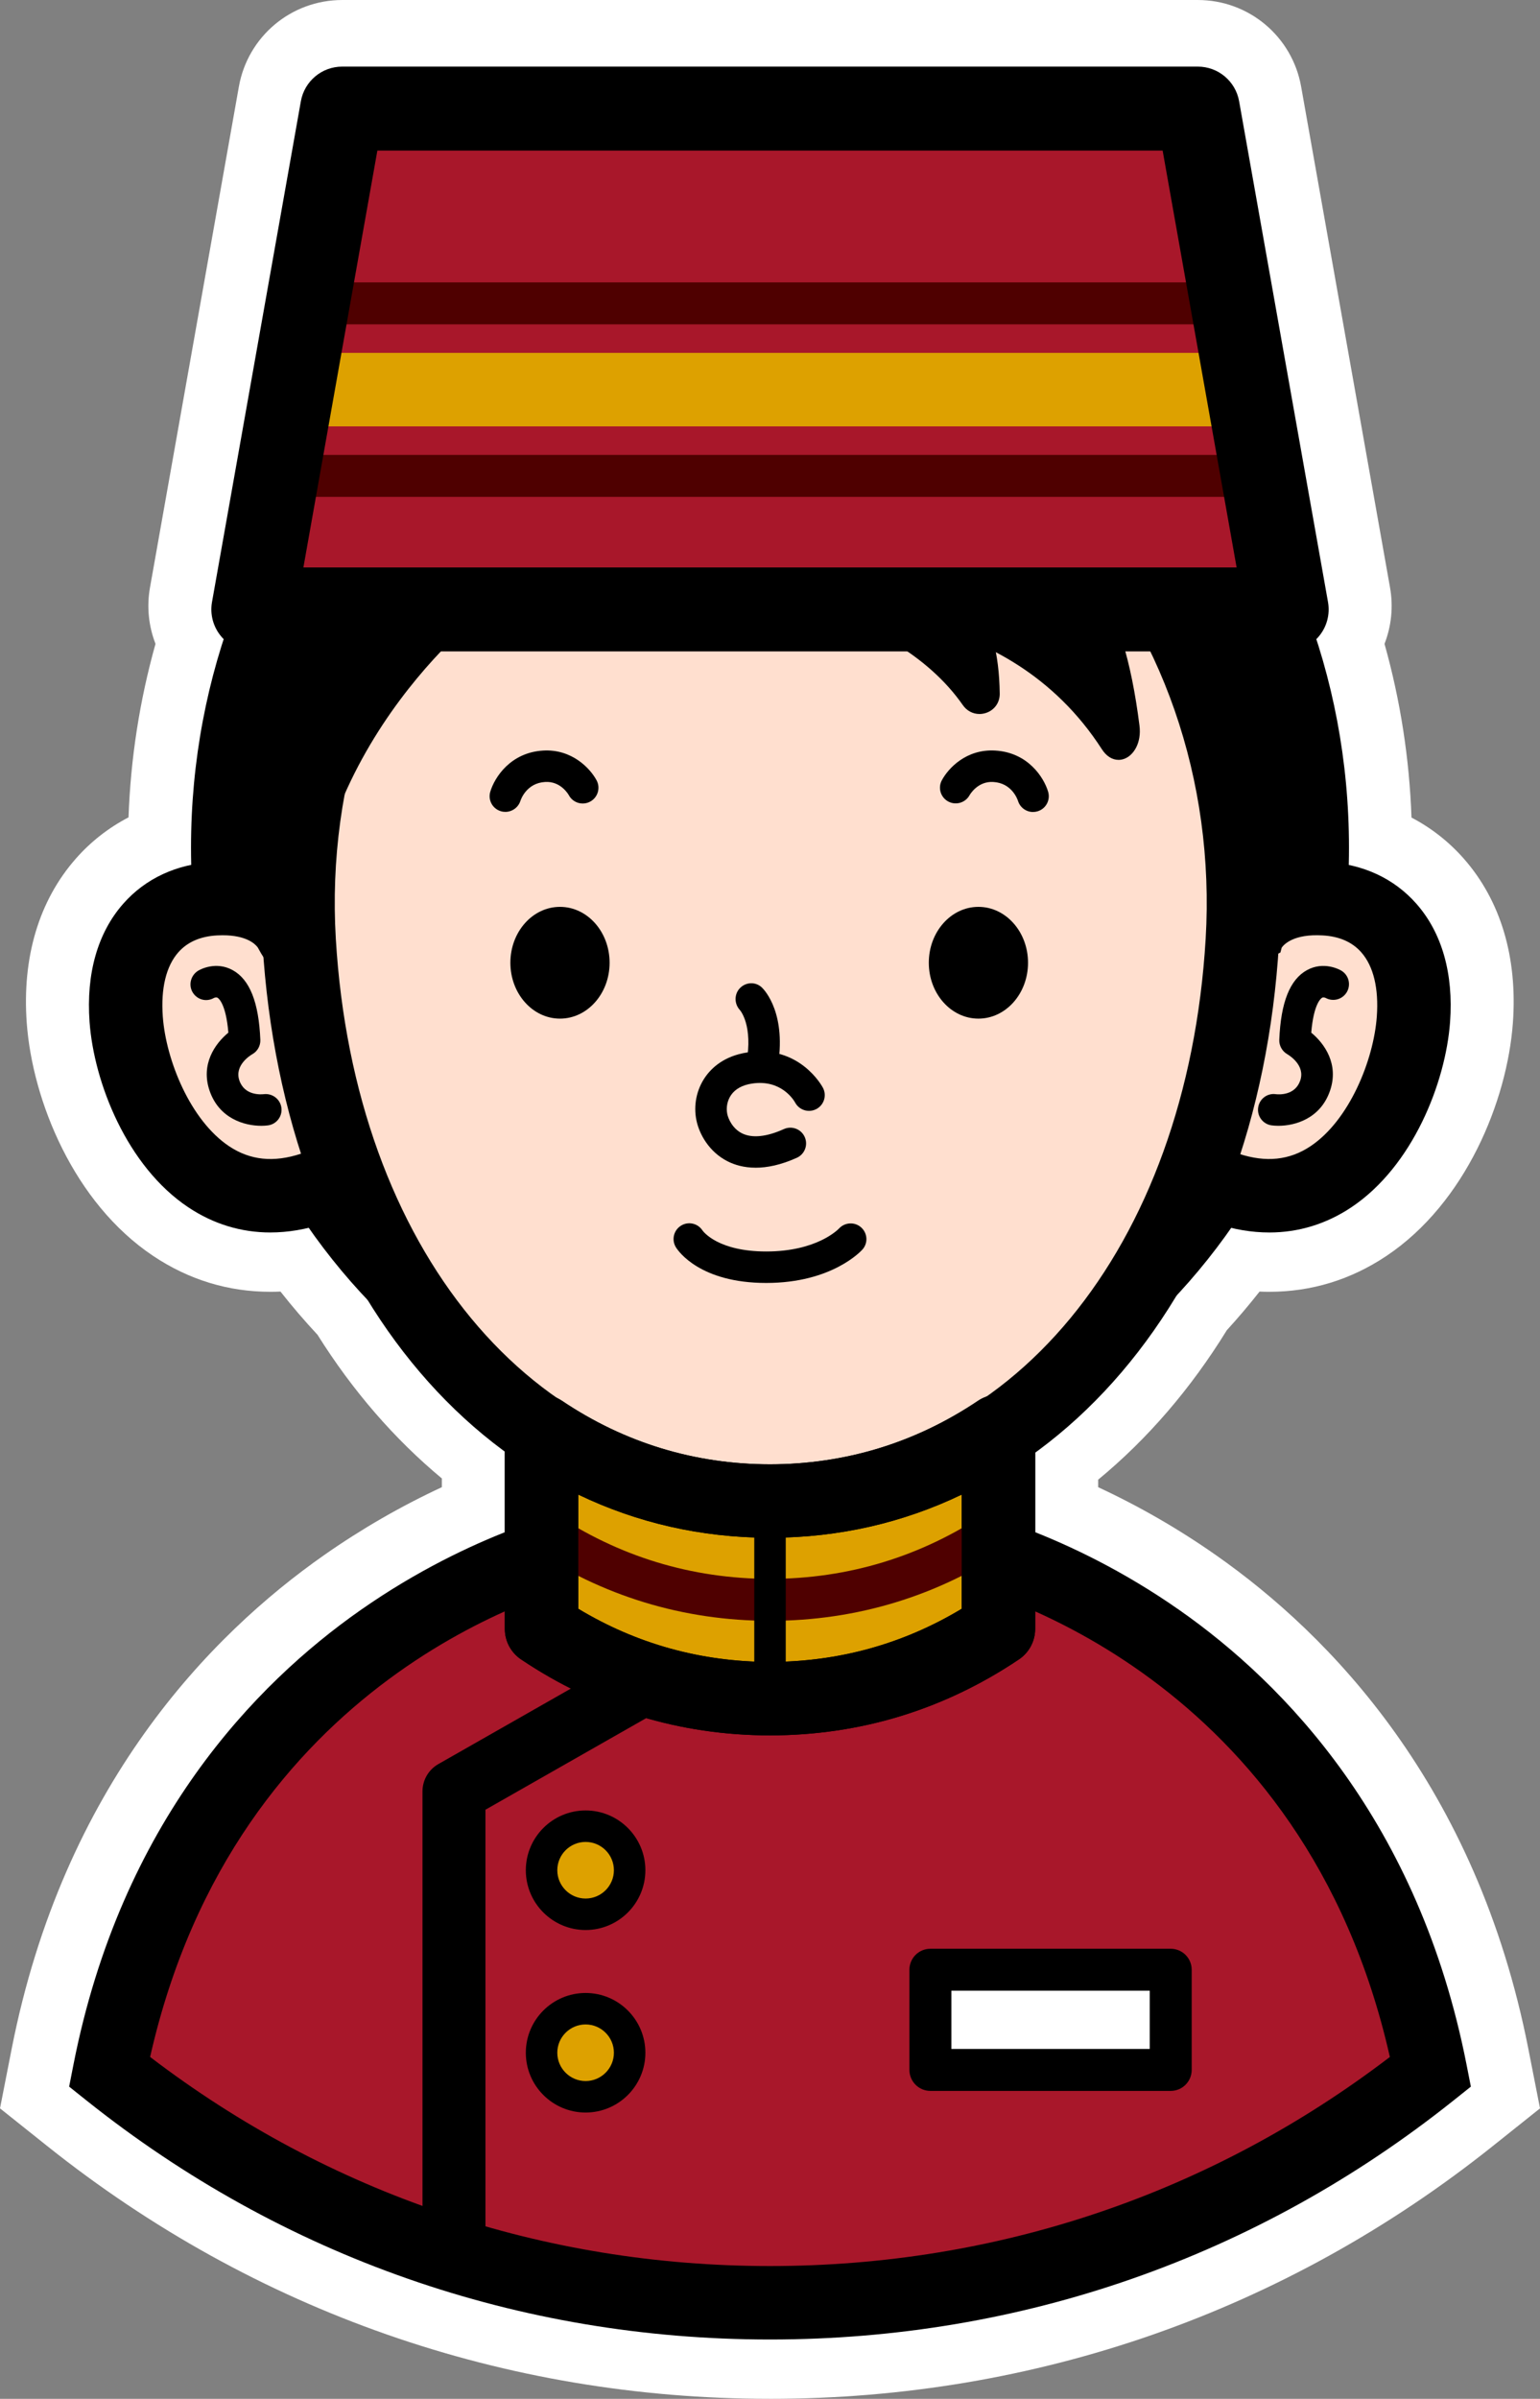 <?xml version="1.0" encoding="UTF-8"?>
<svg id="_レイヤー_1" data-name="レイヤー 1" xmlns="http://www.w3.org/2000/svg" width="51.775mm" height="80.639mm" viewBox="0 0 146.765 228.583">
  <rect x="0" y="0" width="146.765" height="228.583" fill="#808080" stroke="none"/>
  <path d="M73.383,228.583c-25.312,0-49.128-8.327-68.875-24.081l-4.508-3.597,1.11-5.659c4.928-25.105,18.914-39.45,29.78-47.062,3.555-2.49,7.315-4.658,11.221-6.472v-.831c-4.528-3.764-8.505-8.355-11.851-13.69-1.232-1.322-2.413-2.699-3.531-4.119-.322.016-.643.023-.961.023-4.018,0-7.773-1.148-11.163-3.413-7.578-5.063-11.516-14.805-12.056-22.212-.455-6.245,1.165-11.66,4.686-15.66,1.424-1.616,3.116-2.937,5.014-3.925.2-5.615,1.062-11.156,2.571-16.533-.659-1.69-.85-3.545-.524-5.376L22.766,8.252c.849-4.781,4.989-8.252,9.846-8.252h81.542c4.856,0,8.997,3.471,9.846,8.252l8.471,47.725c.326,1.832.134,3.687-.524,5.376,1.511,5.382,2.372,10.93,2.571,16.552,1.883.986,3.562,2.301,4.976,3.905,3.521,3.998,5.141,9.413,4.687,15.658-.542,7.409-4.479,17.149-12.057,22.213-3.388,2.265-7.145,3.414-11.164,3.414-.305,0-.612-.007-.921-.021-.998,1.27-2.042,2.5-3.122,3.683-3.438,5.579-7.552,10.357-12.262,14.243v.713c3.905,1.813,7.666,3.981,11.221,6.472,10.866,7.612,24.853,21.957,29.78,47.062l1.11,5.659-4.508,3.597c-19.747,15.754-43.563,24.081-68.874,24.081Z" fill="#fff"/>
  <g>
    <g isolation="isolate">
      <path d="M73.383,219.43c23.804,0,45.684-8.233,62.949-22.007l-0-0c-8.36-42.592-45.548-50.279-45.548-50.279h-17.402s-17.402,0-17.402,0c0,0-37.188,7.686-45.548,50.279l-0.0 0c17.265,13.774,39.146,22.007,62.949,22.007" fill="#a8172a"/>
      <path d="M73.383,222.931c-23.938,0-46.46-7.874-65.133-22.771l-1.661-1.325.409-2.085c4.543-23.146,17.373-36.324,27.335-43.304,10.81-7.573,20.53-9.644,20.939-9.729l.35-.072h35.521l.35.072c.409.085,10.13,2.155,20.939,9.729,9.962,6.979,22.792,20.158,27.335,43.304l.409,2.085-1.661,1.325c-18.673,14.897-41.195,22.771-65.132,22.771ZM14.308,196.008c17.081,13.042,37.46,19.923,59.075,19.923s41.993-6.881,59.074-19.923c-8.185-36.3-38.35-44.488-42.061-45.363h-34.029c-3.679.866-33.871,9.045-42.06,45.363Z"/>
    </g>
    <g>
      <path d="M91.163,153.452c-4.749-5.675-.931-24.482-.931-24.482h-33.7s3.818,18.806-.931,24.482c0,0,5.506,6.966,18.251,6.966s17.31-6.966,17.31-6.966Z" fill="#fff"/>
      <path d="M73.854,163.918c-14.275,0-20.729-7.956-20.998-8.295-1.028-1.301-1.002-3.146.062-4.417,2.496-2.982,1.586-14.617.185-21.541-.208-1.029.057-2.098.722-2.911.665-.812,1.659-1.284,2.709-1.284h33.7c1.05,0,2.044.472,2.709,1.284.665.813.93,1.882.722,2.911-1.401,6.924-2.312,18.559.185,21.541.989,1.183,1.088,2.874.243,4.164-.229.35-5.768,8.548-20.237,8.548ZM59.975,152.768c2.184,1.671,6.643,4.15,13.879,4.15,7.071,0,11.091-2.371,13.005-3.981-2.385-5.779-1.596-14.913-.781-20.467h-25.39c.807,5.5,1.588,14.511-.713,20.298Z"/>
    </g>
    <g>
      <rect x="88.669" y="187.695" width="22.902" height="9.547" fill="#fff"/>
      <path d="M111.571,199.242h-22.902c-1.104,0-2-.896-2-2v-9.547c0-1.104.896-2,2-2h22.902c1.104,0,2,.896,2,2v9.547c0,1.104-.896,2-2,2ZM90.669,195.242h18.902v-5.547h-18.902v5.547Z"/>
    </g>
    <g>
      <ellipse cx="73.383" cy="80.775" rx="53.678" ry="58.5"/>
      <path d="M73.383,140.775c-30.426,0-55.179-26.916-55.179-60.001,0-33.084,24.753-60,55.179-60,30.425,0,55.178,26.916,55.178,60,0,33.085-24.753,60.001-55.178,60.001ZM73.383,23.774c-28.771,0-52.179,25.57-52.179,57,0,31.431,23.407,57.001,52.179,57.001,28.771,0,52.178-25.57,52.178-57.001,0-31.43-23.407-57-52.178-57Z"/>
    </g>
    <g>
      <path d="M27.817,88.942s-1.413-3.622-7.326-3.302c-5.371.291-8.986,4.357-8.466,11.486.52,7.129,6.324,19.919,17.763,16.131s-1.971-24.315-1.971-24.315Z" fill="#ffdfcf"/>
      <path d="M25.769,117.442c-2.791,0-5.44-.806-7.83-2.402-5.862-3.917-8.984-11.899-9.404-17.659-.336-4.603.772-8.496,3.205-11.26,2.124-2.412,5.085-3.787,8.561-3.977,6.271-.335,9.518,2.886,10.601,5.119,1.49,2.33,9.225,15.023,6.354,23.239-1.026,2.937-3.229,5.037-6.367,6.076-1.738.576-3.454.863-5.118.863ZM21.225,89.119c-.173,0-.354.005-.545.016-1.579.086-2.819.628-3.687,1.612-1.162,1.321-1.674,3.438-1.478,6.124.302,4.144,2.617,9.88,6.312,12.349,2.012,1.345,4.256,1.576,6.859.715,1.345-.445,1.744-1.129,1.958-1.739,1.336-3.812-2.563-12.436-5.759-17.342l-.32-.572c-.228-.313-1.052-1.162-3.341-1.162Z"/>
    </g>
    <path d="M24.892,107.277c-1.58,0-4.002-.676-4.918-3.342-.865-2.519.512-4.484,1.789-5.534-.229-2.766-.938-3.271-1.026-3.323-.142-.084-.346.015-.354.019-.721.415-1.616.162-2.032-.553-.416-.716-.154-1.646.562-2.062.165-.097,1.658-.914,3.256-.041,1.63.894,2.494,3.066,2.642,6.645.023.565-.274,1.096-.769,1.372-.169.098-1.729,1.052-1.229,2.503.494,1.438,2.034,1.335,2.337,1.301.819-.093,1.566.486,1.669,1.302.103.816-.463,1.562-1.277,1.673-.192.026-.411.041-.648.041Z"/>
    <g>
      <path d="M118.91,88.942s1.413-3.622,7.326-3.302c5.371.291,8.986,4.357,8.466,11.486-.52,7.129-6.324,19.919-17.763,16.131-11.439-3.788,1.971-24.315,1.971-24.315Z" fill="#ffdfcf"/>
      <path d="M120.958,117.442c-1.664,0-3.379-.287-5.119-.863-3.138-1.039-5.339-3.14-6.365-6.076-2.871-8.215,4.862-20.909,6.354-23.239,1.083-2.233,4.345-5.465,10.599-5.119,3.478.189,6.438,1.564,8.562,3.978,2.433,2.763,3.541,6.656,3.206,11.258-.421,5.76-3.543,13.742-9.405,17.659-2.39,1.598-5.04,2.403-7.831,2.403ZM121.841,90.855c-3.195,4.906-7.094,13.529-5.759,17.34.214.61.613,1.294,1.957,1.739,2.605.861,4.851.629,6.861-.716,3.694-2.469,6.01-8.204,6.312-12.348.195-2.686-.316-4.803-1.479-6.124-.867-.984-2.107-1.526-3.688-1.612-2.746-.16-3.679.85-3.898,1.167l-.121.463-.186.091Z"/>
    </g>
    <path d="M121.835,107.277c-.237,0-.456-.015-.648-.041-.82-.112-1.396-.868-1.283-1.689.111-.82.857-1.404,1.689-1.283.29.035,1.831.136,2.323-1.303.499-1.451-1.061-2.405-1.239-2.509-.482-.279-.781-.81-.759-1.366.147-3.578,1.012-5.751,2.642-6.645,1.595-.872,3.09-.055,3.256.041.716.416.958,1.335.541,2.051-.411.705-1.306.95-2.017.561-.032-.015-.22-.095-.349-.016-.088.052-.798.558-1.026,3.323,1.277,1.05,2.654,3.016,1.789,5.534-.916,2.666-3.339,3.342-4.919,3.342Z"/>
    <g>
      <path d="M73.396,33.189c24.853,0,46.854,25.341,45,56.478-1.852,31.105-20.147,53.478-45,53.478h.113c-24.853,0-43.148-22.372-45-53.478-1.854-31.137,20.147-56.478,45-56.478" fill="#ffdfcf"/>
      <path d="M73.51,146.645h-.113c-26.507-.065-46.394-23.392-48.381-56.77-1.013-17.006,4.738-33.479,15.777-45.195,9.08-9.637,20.655-14.957,32.604-14.991h.113c11.947.034,23.522,5.354,32.602,14.991,11.04,11.716,16.791,28.189,15.779,45.195-1.988,33.378-21.875,56.704-48.381,56.77h0ZM73.453,36.688c-10.021.018-19.808,4.559-27.565,12.792-9.722,10.318-14.783,24.891-13.884,39.979,1.757,29.523,18.799,50.15,41.449,50.186,22.649-.035,39.691-20.662,41.449-50.186.898-15.089-4.162-29.66-13.886-39.979-7.757-8.232-17.544-12.773-27.563-12.791Z"/>
    </g>
    <g>
      <path d="M73.383,143.036c.019,0,.038.001.056.001h-.113c.019,0,.038-.001.057-.001-8.063-.011-15.429-2.389-21.771-6.646v18.831c6.342,4.256,13.708,6.635,21.771,6.646,8.063-.011,15.429-2.389,21.771-6.646v-18.831c-6.342,4.257-13.708,6.635-21.771,6.646Z" fill="#dda100"/>
      <path d="M73.388,165.366c-8.608-.013-16.588-2.448-23.727-7.24-.969-.65-1.55-1.74-1.55-2.906v-18.83c0-1.293.713-2.48,1.854-3.089,1.139-.607,2.523-.539,3.597.183,5.967,4.005,12.636,6.041,19.821,6.052,7.185-.011,13.854-2.047,19.82-6.052,1.071-.722,2.454-.79,3.597-.183,1.141.608,1.854,1.796,1.854,3.089v18.83c0,1.166-.581,2.256-1.55,2.906-7.139,4.792-15.118,7.228-23.716,7.24ZM55.111,153.3c5.565,3.354,11.705,5.057,18.276,5.066,6.562-.01,12.7-1.713,18.266-5.066v-10.881c-5.621,2.699-11.678,4.081-18.079,4.115-.045.002-.09.003-.136.003h-.112c-.046,0-.091-.001-.136-.003-6.401-.034-12.458-1.416-18.079-4.115v10.881Z"/>
    </g>
    <path d="M73.386,154.45c-8.302-.011-16.001-2.361-22.889-6.985-.918-.615-1.162-1.857-.546-2.774s1.856-1.164,2.774-.546c6.22,4.174,13.17,6.296,20.66,6.306,7.483-.01,14.434-2.132,20.653-6.306.916-.619,2.159-.371,2.774.546.616.917.372,2.159-.546,2.774-6.888,4.624-14.587,6.975-22.882,6.985Z" fill="#4f0000"/>
    <ellipse cx="53.368" cy="91.739" rx="4.728" ry="5.325"/>
    <path d="M72.015,111.27c-1.143,0-2.03-.281-2.677-.61-1.777-.904-2.697-2.605-2.965-3.896-.298-1.433.007-2.938.837-4.132.617-.887,1.813-2.014,4.011-2.347,4.968-.753,7.118,3.202,7.207,3.371.386.733.104,1.641-.629,2.025-.728.385-1.63.107-2.02-.617-.133-.239-1.33-2.232-4.109-1.812-.917.139-1.589.507-1.997,1.093-.356.512-.491,1.188-.362,1.809.097.469.499,1.381,1.388,1.833.96.489,2.347.353,4.005-.397.758-.341,1.645-.005,1.985.749.341.755.006,1.644-.749,1.985-1.543.697-2.848.947-3.925.947Z"/>
    <path d="M72.609,103.098c-.089,0-.178-.008-.269-.023-.814-.147-1.356-.928-1.21-1.743.655-3.633-.579-5.046-.632-5.104-.544-.6-.53-1.542.053-2.104.582-.564,1.49-.578,2.07-.014.249.242,2.406,2.52,1.462,7.756-.131.725-.763,1.233-1.475,1.233Z"/>
    <path d="M73.026,122.253c-6.322,0-8.395-3.048-8.609-3.396-.437-.704-.22-1.628.484-2.064.691-.433,1.603-.228,2.047.456.092.128,1.508,2.004,6.078,2.004,4.832,0,6.854-2.104,6.938-2.194.562-.599,1.504-.646,2.113-.093.606.552.664,1.481.12,2.096-.115.131-2.898,3.191-9.171,3.191Z"/>
    <path d="M48.159,77.364c-.146,0-.294-.021-.44-.067-.784-.243-1.229-1.063-.995-1.851.407-1.371,1.927-3.741,5.034-3.925,2.75-.164,4.494,1.707,5.098,2.837.391.73.114,1.64-.616,2.03-.73.389-1.638.116-2.03-.616-.023-.04-.761-1.365-2.273-1.257-1.741.104-2.285,1.629-2.342,1.803-.206.635-.799,1.046-1.435,1.046Z"/>
    <ellipse cx="93.245" cy="91.739" rx="4.728" ry="5.325"/>
    <path d="M98.45,77.374c-.642,0-1.234-.415-1.433-1.059-.062-.188-.608-1.697-2.341-1.8-1.506-.103-2.251,1.217-2.282,1.272-.404.714-1.311.979-2.033.583-.719-.396-.991-1.288-.604-2.013.603-1.129,2.312-3.004,5.098-2.837,3.107.184,4.627,2.554,5.034,3.925.236.795-.216,1.63-1.01,1.865-.143.043-.287.062-.429.062Z"/>
    <g>
      <circle cx="55.809" cy="178.214" r="4.197" fill="#dda100"/>
      <path d="M55.809,183.911c-3.142,0-5.697-2.556-5.697-5.697s2.556-5.697,5.697-5.697,5.697,2.556,5.697,5.697-2.556,5.697-5.697,5.697ZM55.809,175.517c-1.487,0-2.697,1.21-2.697,2.697s1.21,2.697,2.697,2.697,2.697-1.21,2.697-2.697-1.21-2.697-2.697-2.697Z"/>
    </g>
    <g>
      <circle cx="55.809" cy="195.606" r="4.197" fill="#dda100"/>
      <path d="M55.809,201.303c-3.142,0-5.697-2.556-5.697-5.697,0-3.141,2.556-5.696,5.697-5.696s5.697,2.556,5.697,5.696c0,3.142-2.556,5.697-5.697,5.697ZM55.809,192.909c-1.487,0-2.697,1.21-2.697,2.696,0,1.487,1.21,2.697,2.697,2.697s2.697-1.21,2.697-2.697c0-1.486-1.21-2.696-2.697-2.696Z"/>
    </g>
    <path d="M43.264,217.864c-1.657,0-3-1.343-3-3v-44.161c0-1.078.578-2.073,1.515-2.606l18.054-10.285c1.44-.823,3.271-.318,4.092,1.121.82,1.44.318,3.271-1.121,4.092l-16.539,9.422v42.418c0,1.657-1.343,3-3,3Z"/>
    <path d="M73.388,165.366c-8.608-.013-16.588-2.448-23.727-7.24-.969-.65-1.55-1.74-1.55-2.906v-18.83c0-1.293.713-2.48,1.854-3.089,1.139-.607,2.523-.539,3.597.183,5.967,4.005,12.636,6.041,19.821,6.052,7.185-.011,13.854-2.047,19.82-6.052,1.071-.722,2.454-.79,3.597-.183,1.141.608,1.854,1.796,1.854,3.089v18.83c0,1.166-.581,2.256-1.55,2.906-7.139,4.792-15.118,7.228-23.716,7.24ZM55.111,153.3c5.565,3.354,11.705,5.057,18.276,5.066,6.562-.01,12.7-1.713,18.266-5.066v-10.881c-5.621,2.699-11.678,4.081-18.079,4.115-.045.002-.09.003-.136.003h-.112c-.046,0-.091-.001-.136-.003-6.401-.034-12.458-1.416-18.079-4.115v10.881Z"/>
    <g>
      <polygon points="122.624 58.072 24.141 58.072 32.611 10.348 114.154 10.348 122.624 58.072" fill="#a8172a" isolation="isolate"/>
      <g>
        <g>
          <path d="M119.112,40.626H28.967c-1.933,0-3.5-1.567-3.5-3.5s1.567-3.5,3.5-3.5h90.146c1.933,0,3.5,1.567,3.5,3.5s-1.567,3.5-3.5,3.5Z" fill="#dda100"/>
          <g>
            <path d="M119.112,30.905H28.967c-1.104,0-2-.896-2-2s.896-2,2-2h90.146c1.104,0,2,.896,2,2s-.896,2-2,2Z" fill="#4f0000"/>
            <path d="M119.112,47.347H28.967c-1.104,0-2-.896-2-2s.896-2,2-2h90.146c1.104,0,2,.896,2,2s-.896,2-2,2Z" fill="#4f0000"/>
          </g>
        </g>
        <path d="M122.624,62.072H24.142c-1.184,0-2.306-.523-3.065-1.431-.76-.906-1.08-2.104-.873-3.269L28.673,9.648c.339-1.909,1.999-3.301,3.938-3.301h81.542c1.939,0,3.6,1.392,3.938,3.301l8.471,47.725c.207,1.165-.113,2.362-.873,3.269-.76.907-1.882,1.431-3.065,1.431ZM28.914,54.072h88.938l-7.051-39.725H35.964l-7.05,39.725Z" isolation="isolate"/>
      </g>
    </g>
    <path d="M46.804,57.697s-17.424,12.721-17.424,34.139-3.064-29.881-3.064-29.881c0,0,3.67-5.59,4.276-5.59s16.211,1.332,16.211,1.332Z"/>
    <g>
      <g>
        <path d="M78.482,58.088s17.514-1.629,26.959,13.05c1.092,1.697,2.947.364,2.658-1.93-.586-4.656-1.741-10.04-4.015-13.012-.304-.397-.711-.562-1.106-.524l-24.496,2.416Z"/>
        <path d="M106.595,72.407c-.594,0-1.157-.35-1.575-.999-9.167-14.246-26.32-12.84-26.492-12.822-.3.008-.517-.179-.544-.45-.025-.274.175-.519.449-.546l24.496-2.416c.588-.053,1.157.204,1.551.718,1.942,2.537,3.326,6.997,4.115,13.254.208,1.655-.573,2.844-1.451,3.162-.184.067-.367.1-.549.1ZM85.042,57.943c6.075.924,14.996,3.874,20.819,12.924.163.254.512.656.94.501.493-.18.941-.976.801-2.098-.756-5.993-2.109-10.41-3.917-12.771-.182-.237-.421-.365-.659-.329l-17.984,1.773Z"/>
      </g>
      <g>
        <path d="M69.21,55.605s15.982,1.291,22.964,11.305c.807,1.158,2.622.599,2.603-.812-.039-2.864-.516-6.239-2.256-8.313-.232-.277-.582-.429-.943-.457l-22.368-1.724Z"/>
        <path d="M93.342,68.036c-.619,0-1.2-.299-1.577-.84-6.764-9.701-22.438-11.081-22.595-11.094-.275-.022-.48-.263-.458-.537.021-.275.296-.498.536-.459l22.368,1.724c.515.04.983.271,1.287.634,1.521,1.812,2.319,4.714,2.374,8.627.012.859-.508,1.585-1.323,1.848-.204.065-.41.098-.612.098ZM77.364,56.734c5.104,1.528,11.418,4.436,15.221,9.89.295.424.744.466,1.062.362.309-.1.637-.383.63-.882-.051-3.625-.791-6.391-2.14-7.998-.133-.158-.352-.261-.599-.28l-14.175-1.092Z"/>
      </g>
    </g>
    <path d="M73.383,163.312c-.828,0-1.5-.672-1.5-1.5v-18.722c0-.828.672-1.5,1.5-1.5s1.5.672,1.5,1.5v18.722c0,.828-.672,1.5-1.5,1.5Z"/>
  </g>
</svg>